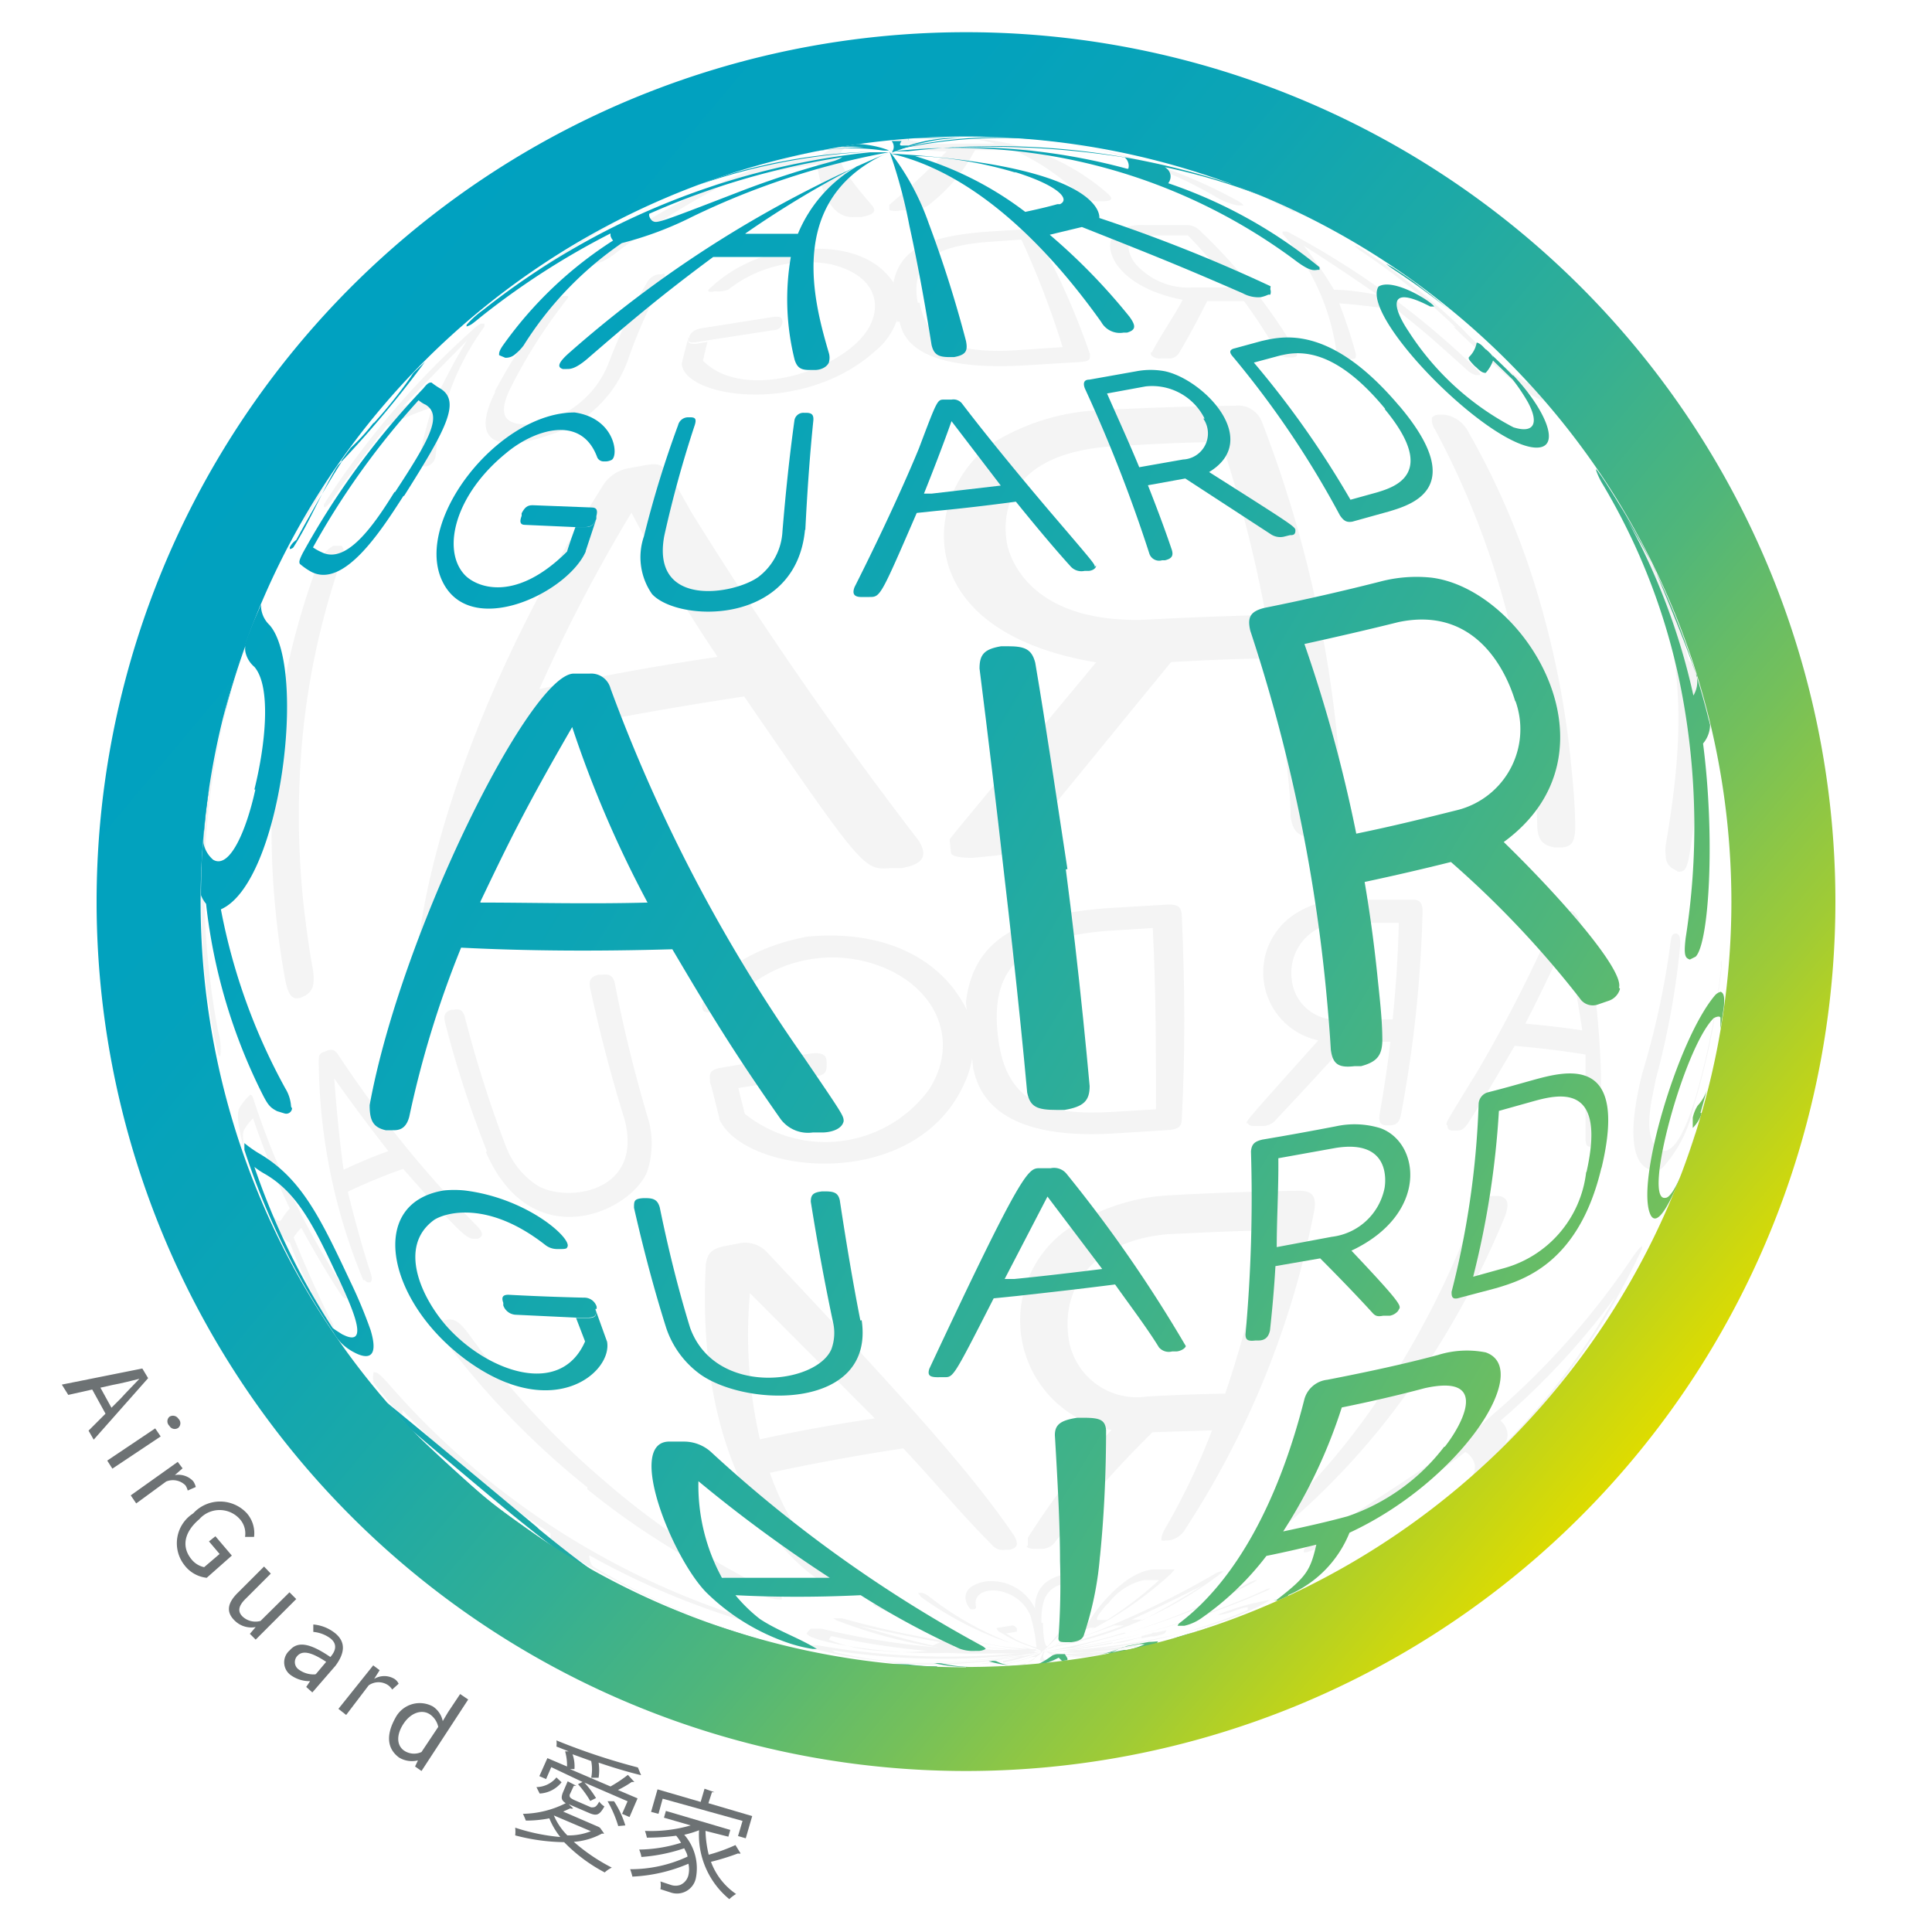 <svg id="Layer_1" data-name="Layer 1" xmlns="http://www.w3.org/2000/svg" xmlns:xlink="http://www.w3.org/1999/xlink" viewBox="0 0 60 60"><defs><style>.cls-1{fill:none;}.cls-2{fill:#6d7274;}.cls-3,.cls-4{isolation:isolate;}.cls-4{opacity:0.08;}.cls-5{clip-path:url(#clip-path);}.cls-6{fill:#6e7274;}.cls-7{clip-path:url(#clip-path-2);}.cls-8{fill:url(#linear-gradient);}.cls-9{fill:url(#linear-gradient-2);}.cls-10{fill:url(#linear-gradient-3);}.cls-11{fill:url(#linear-gradient-4);}.cls-12{fill:url(#linear-gradient-5);}.cls-13{fill:url(#linear-gradient-6);}.cls-14{fill:url(#linear-gradient-7);}.cls-15{fill:url(#linear-gradient-8);}.cls-16{fill:url(#linear-gradient-9);}.cls-17{fill:url(#linear-gradient-10);}.cls-18{fill:url(#linear-gradient-11);}.cls-19{fill:url(#linear-gradient-12);}.cls-20{fill:url(#linear-gradient-13);}.cls-21{fill:url(#linear-gradient-14);}.cls-22{fill:url(#linear-gradient-15);}.cls-23{fill:url(#linear-gradient-16);}.cls-24{fill:url(#linear-gradient-17);}.cls-25{fill:url(#linear-gradient-18);}.cls-26{fill:url(#linear-gradient-19);}.cls-27{fill:url(#linear-gradient-20);}.cls-28{fill:url(#linear-gradient-21);}.cls-29{fill:url(#linear-gradient-22);}.cls-30{fill:url(#linear-gradient-23);}.cls-31{fill:url(#linear-gradient-24);}.cls-32{fill:url(#linear-gradient-25);}.cls-33{fill:url(#linear-gradient-26);}.cls-34{fill:url(#linear-gradient-27);}.cls-35{fill:url(#linear-gradient-28);}.cls-36{fill:url(#linear-gradient-29);}.cls-37{fill:url(#linear-gradient-30);}.cls-38{fill:url(#linear-gradient-31);}.cls-39{fill:url(#linear-gradient-32);}.cls-40{fill:url(#linear-gradient-33);}.cls-41{fill:url(#linear-gradient-34);}.cls-42{fill:url(#linear-gradient-35);}.cls-43{fill:url(#linear-gradient-36);}.cls-44{fill:url(#linear-gradient-37);}.cls-45{fill:url(#linear-gradient-38);}.cls-46{fill:url(#linear-gradient-39);}.cls-47{fill:url(#linear-gradient-40);}.cls-48{fill:url(#linear-gradient-41);}.cls-49{fill:url(#linear-gradient-42);}.cls-50{fill:url(#linear-gradient-43);}.cls-51{fill:url(#linear-gradient-44);}.cls-52{fill:url(#linear-gradient-45);}</style><clipPath id="clip-path"><path class="cls-1" d="M6.36,30.47c-.07-.68-.12-1.6-.13-2.29a17.41,17.41,0,0,1,.06-1.91c.06-.56.1-1.32.21-1.88.21-1.1.53-2.55.85-3.62a19.69,19.69,0,0,1,1.38-3.4c.27-.48.58-1.14.88-1.59.56-.87,1.33-2,2-2.82.33-.41.78-.94,1.15-1.31.75-.73,1.76-1.68,2.56-2.34.4-.32,1-.73,1.39-1,.63-.41,1.49-.94,2.15-1.29.36-.2.86-.44,1.24-.62l1.13-.48s.9-.36,1.64-.59c.41-.12,1.25-.38,2.15-.56a23.78,23.78,0,0,1,2.53-.4c-.15,0,.57,8.13,1.75,19.63C30.59,36.85,32,49.08,32.39,51.3,32,49.08,30.59,36.85,29.28,24c-1.18-11.5-1.9-19.62-1.75-19.63,1-.11,1.73-.12,2.09-.13a22,22,0,0,1,2.59.1,25.16,25.16,0,0,1,2.69.4c.63.13,1.46.36,2.08.54s1.3.44,1.85.65,1.09.45,1.54.69c.9.47,2.08,1.16,3,1.7.44.27,1,.7,1.39,1a23.36,23.36,0,0,1,1.76,1.54c.4.37.9.9,1.26,1.3A20.64,20.64,0,0,1,50,15.06c.57,1,1.28,2.26,1.77,3.26.25.5.48,1.21.69,1.74a27.07,27.07,0,0,1,1,3.69c.11.58.19,1.17.25,1.77a19.7,19.7,0,0,1,.13,2.3,25.24,25.24,0,0,1-.27,3.79,31.72,31.72,0,0,1-.85,3.62,22.83,22.83,0,0,1-1.38,3.4,31.63,31.63,0,0,1-1.87,3.11,23.39,23.39,0,0,1-2.14,2.61,27,27,0,0,1-2.56,2.34c-.41.31-1,.73-1.38,1-.64.41-1.49.94-2.16,1.29a22.24,22.24,0,0,1-3.27,1.44c-.47.17-1.1.36-1.42.45-.61.16-1,.27-1.89.45a24.14,24.14,0,0,1-3.45.42,23.56,23.56,0,0,1-3.34-.08c-.53-.05-1-.1-1.76-.23-.52-.08-1.21-.23-1.73-.36a24.9,24.9,0,0,1-3.12-1,26.79,26.79,0,0,1-3.05-1.48c-.44-.26-1-.62-1.45-.91s-1.29-.91-1.8-1.35c-.83-.7-1.86-1.72-2.61-2.5-.38-.4-.81-1-1.16-1.41a26.19,26.19,0,0,1-2-3.08,21.23,21.23,0,0,1-1.52-3.41,35.78,35.78,0,0,1-1-3.69C6.51,31.67,6.42,31.08,6.36,30.47Z"/></clipPath><clipPath id="clip-path-2"><path class="cls-1" d="M6.61,32.25c-.1-.58-.19-1.17-.25-1.78a27.65,27.65,0,0,1-.09-3.86c.05-.57.08-1.33.18-1.89.2-1.1.48-2.57.8-3.64a17.93,17.93,0,0,1,.61-1.74c.43-1,1.07-2.32,1.59-3.29a17.83,17.83,0,0,1,1-1.53c.35-.51.86-1.17,1.25-1.65a16,16,0,0,1,1.16-1.31c.75-.72,1.76-1.67,2.57-2.32a15.21,15.21,0,0,1,1.29-.94c.71-.45,1.68-1,2.42-1.44.55-.29,1.31-.64,1.89-.87l1.12-.42c.4-.14.93-.31,1.34-.43,0,0,.91-.27,2-.47a20.81,20.81,0,0,1,2.11-.31,1.17,1.17,0,0,1,.08.34,1.17,1.17,0,0,0-.08-.34h0A20.7,20.7,0,0,1,30,4.23c.3,0,.84,0,.93,0l1.19.08c.66,0,1.62.21,1.63.21.33.06.78.13,1.11.2s.89.2,1.27.31c.63.17,1.47.44,2.09.66s1.1.42,1.55.64c.92.45,2.11,1.11,3,1.63a16.79,16.79,0,0,1,1.41,1c.58.44,1.33,1.07,1.87,1.55a15.58,15.58,0,0,1,1.29,1.28c.72.81,1.63,2,2.28,2.84.33.45.69,1.09,1,1.56a20.64,20.64,0,0,1,1.59,3.36c.19.54.45,1.25.6,1.8.2.71.43,1.68.57,2.42.11.58.19,1.17.25,1.77a35.72,35.72,0,0,1,.1,3.87,27.44,27.44,0,0,1-.52,3.73,25.35,25.35,0,0,1-1.07,3.54,33,33,0,0,1-1.59,3.28c-.26.48-.66,1.09-1,1.54s-.86,1.17-1.26,1.65a28.69,28.69,0,0,1-2.41,2.52,24.4,24.4,0,0,1-2.6,2.05,22.83,22.83,0,0,1-2.43,1.44c-.56.28-1.31.62-1.88.87-.33.14-.78.31-1.12.42-.68.23-1,.36-1.92.59s-1.55.34-1.77.38c-.57.1-1.13.18-1.72.25-.81.08-1.47.11-1.72.11s-1,0-1.73,0c-1.06,0-1.73-.13-1.91-.16-.55-.07-1.29-.19-1.83-.29s-1-.23-1.46-.35c-.63-.17-1.46-.44-2.08-.66s-1.1-.43-1.55-.64a25.32,25.32,0,0,1-3-1.62c-.59-.39-1.36-.93-1.92-1.36s-1-.81-1.37-1.17a27,27,0,0,1-2.48-2.65,24.86,24.86,0,0,1-2.06-3,27.92,27.92,0,0,1-1.6-3.36c-.19-.54-.45-1.25-.6-1.8C7,34,6.75,33,6.61,32.25Z"/></clipPath><linearGradient id="linear-gradient" x1="1.38" y1="8.05" x2="65.75" y2="46.67" gradientUnits="userSpaceOnUse"><stop offset="0" stop-color="#00a1c0"/><stop offset="0.19" stop-color="#03a2bd"/><stop offset="0.33" stop-color="#0ca4b5"/><stop offset="0.45" stop-color="#1ca9a7"/><stop offset="0.57" stop-color="#33af94"/><stop offset="0.68" stop-color="#50b67a"/><stop offset="0.78" stop-color="#74c05b"/><stop offset="0.88" stop-color="#9fcb36"/><stop offset="0.97" stop-color="#cfd80d"/><stop offset="1" stop-color="#dedc00"/></linearGradient><linearGradient id="linear-gradient-2" x1="1.08" y1="8.55" x2="65.44" y2="47.17" xlink:href="#linear-gradient"/><linearGradient id="linear-gradient-3" x1="9.42" y1="-5.35" x2="73.78" y2="33.27" xlink:href="#linear-gradient"/><linearGradient id="linear-gradient-4" x1="6.8" y1="-0.98" x2="71.16" y2="37.64" xlink:href="#linear-gradient"/><linearGradient id="linear-gradient-5" x1="8.38" y1="-3.62" x2="72.74" y2="35" xlink:href="#linear-gradient"/><linearGradient id="linear-gradient-6" x1="3.68" y1="4.21" x2="68.05" y2="42.83" xlink:href="#linear-gradient"/><linearGradient id="linear-gradient-7" x1="5.19" y1="1.7" x2="69.56" y2="40.31" xlink:href="#linear-gradient"/><linearGradient id="linear-gradient-8" x1="7.73" y1="-2.53" x2="72.09" y2="36.09" xlink:href="#linear-gradient"/><linearGradient id="linear-gradient-9" x1="9.62" y1="-5.69" x2="73.99" y2="32.93" xlink:href="#linear-gradient"/><linearGradient id="linear-gradient-10" x1="1.91" y1="7.17" x2="66.27" y2="45.79" xlink:href="#linear-gradient"/><linearGradient id="linear-gradient-11" x1="2.09" y1="6.87" x2="66.45" y2="45.49" xlink:href="#linear-gradient"/><linearGradient id="linear-gradient-12" x1="6.97" y1="-1.26" x2="71.33" y2="37.35" xlink:href="#linear-gradient"/><linearGradient id="linear-gradient-13" x1="10.14" y1="-6.55" x2="74.5" y2="32.07" xlink:href="#linear-gradient"/><linearGradient id="linear-gradient-14" x1="8.61" y1="-3.99" x2="72.97" y2="34.63" xlink:href="#linear-gradient"/><linearGradient id="linear-gradient-15" x1="12.09" y1="-9.8" x2="76.45" y2="28.82" xlink:href="#linear-gradient"/><linearGradient id="linear-gradient-16" x1="11.56" y1="-8.91" x2="75.92" y2="29.71" xlink:href="#linear-gradient"/><linearGradient id="linear-gradient-17" x1="11.84" y1="-9.37" x2="76.2" y2="29.24" xlink:href="#linear-gradient"/><linearGradient id="linear-gradient-18" x1="11.05" y1="-8.07" x2="75.42" y2="30.55" xlink:href="#linear-gradient"/><linearGradient id="linear-gradient-19" x1="10.22" y1="-6.68" x2="74.58" y2="31.94" xlink:href="#linear-gradient"/><linearGradient id="linear-gradient-20" x1="10.58" y1="-7.28" x2="74.94" y2="31.34" xlink:href="#linear-gradient"/><linearGradient id="linear-gradient-21" x1="-10.06" y1="27.12" x2="54.3" y2="65.74" xlink:href="#linear-gradient"/><linearGradient id="linear-gradient-22" x1="-4.92" y1="18.55" x2="59.44" y2="57.17" xlink:href="#linear-gradient"/><linearGradient id="linear-gradient-23" x1="-6.68" y1="21.48" x2="57.68" y2="60.1" xlink:href="#linear-gradient"/><linearGradient id="linear-gradient-24" x1="-4.71" y1="18.2" x2="59.66" y2="56.82" xlink:href="#linear-gradient"/><linearGradient id="linear-gradient-25" x1="-1.54" y1="12.92" x2="62.82" y2="51.54" xlink:href="#linear-gradient"/><linearGradient id="linear-gradient-26" x1="0.79" y1="9.03" x2="65.16" y2="47.65" xlink:href="#linear-gradient"/><linearGradient id="linear-gradient-27" x1="-8.96" y1="25.28" x2="55.41" y2="63.9" xlink:href="#linear-gradient"/><linearGradient id="linear-gradient-28" x1="-8.82" y1="25.05" x2="55.54" y2="63.67" xlink:href="#linear-gradient"/><linearGradient id="linear-gradient-29" x1="-3.77" y1="16.63" x2="60.59" y2="55.25" xlink:href="#linear-gradient"/><linearGradient id="linear-gradient-30" x1="4.78" y1="2.38" x2="69.15" y2="40.99" xlink:href="#linear-gradient"/><linearGradient id="linear-gradient-31" x1="1" y1="8.69" x2="65.36" y2="47.31" xlink:href="#linear-gradient"/><linearGradient id="linear-gradient-32" x1="3.27" y1="4.9" x2="67.64" y2="43.52" xlink:href="#linear-gradient"/><linearGradient id="linear-gradient-33" x1="3.34" y1="4.78" x2="67.71" y2="43.4" xlink:href="#linear-gradient"/><linearGradient id="linear-gradient-34" x1="8.28" y1="-3.46" x2="72.65" y2="35.16" xlink:href="#linear-gradient"/><linearGradient id="linear-gradient-35" x1="-11.74" y1="29.92" x2="52.62" y2="68.54" xlink:href="#linear-gradient"/><linearGradient id="linear-gradient-36" x1="-10.39" y1="27.67" x2="53.98" y2="66.28" xlink:href="#linear-gradient"/><linearGradient id="linear-gradient-37" x1="-9.99" y1="26.99" x2="54.38" y2="65.61" xlink:href="#linear-gradient"/><linearGradient id="linear-gradient-38" x1="-9.52" y1="26.21" x2="54.85" y2="64.83" xlink:href="#linear-gradient"/><linearGradient id="linear-gradient-39" x1="-8.77" y1="24.96" x2="55.6" y2="63.58" xlink:href="#linear-gradient"/><linearGradient id="linear-gradient-40" x1="-8.05" y1="23.77" x2="56.31" y2="62.39" xlink:href="#linear-gradient"/><linearGradient id="linear-gradient-41" x1="-10.8" y1="28.35" x2="53.57" y2="66.96" xlink:href="#linear-gradient"/><linearGradient id="linear-gradient-42" x1="-10.52" y1="27.88" x2="53.85" y2="66.5" xlink:href="#linear-gradient"/><linearGradient id="linear-gradient-43" x1="-4.87" y1="18.47" x2="59.49" y2="57.09" xlink:href="#linear-gradient"/><linearGradient id="linear-gradient-44" x1="-7.52" y1="22.89" x2="56.84" y2="61.51" xlink:href="#linear-gradient"/><linearGradient id="linear-gradient-45" x1="50.69" y1="45.36" x2="9.31" y2="10.64" gradientUnits="userSpaceOnUse"><stop offset="0" stop-color="#dedc00"/><stop offset="0.03" stop-color="#cfd80d"/><stop offset="0.12" stop-color="#9fcb36"/><stop offset="0.22" stop-color="#74c05b"/><stop offset="0.32" stop-color="#50b67a"/><stop offset="0.43" stop-color="#33af94"/><stop offset="0.55" stop-color="#1ca9a7"/><stop offset="0.67" stop-color="#0ca4b5"/><stop offset="0.81" stop-color="#03a2bd"/><stop offset="1" stop-color="#00a1c0"/></linearGradient></defs><path class="cls-2" d="M4.42,42.5l.18.3L2.91,44.71l-.16-.28,1-1c.19-.21.38-.4.58-.61h0c-.29.07-.55.14-.83.19l-1.38.31L1.92,43ZM3,42.88l.55,1L3.33,44l-.55-1Z"/><path class="cls-2" d="M4.82,44.36l.17.25-1.5,1-.16-.25ZM5.26,44a.2.2,0,0,1,.28.06.19.19,0,0,1,0,.28.19.19,0,0,1-.28-.06A.19.19,0,0,1,5.26,44Z"/><path class="cls-2" d="M5.52,45.4l.15.2-.24.21h0A.63.63,0,0,1,6,46a.55.55,0,0,1,.08.18l-.25.11a.56.56,0,0,0-.07-.16.55.55,0,0,0-.6-.12l-.93.68-.17-.25Z"/><path class="cls-2" d="M6,47a1.13,1.13,0,0,1,1.67,0,.94.94,0,0,1,.22.73H7.61a.67.67,0,0,0-.16-.55.84.84,0,0,0-1.26,0c-.46.39-.57.85-.24,1.25a.69.69,0,0,0,.39.24l.48-.41-.33-.39.2-.16.51.6L6.42,49a1,1,0,0,1-.69-.39A1.1,1.1,0,0,1,6,47Z"/><path class="cls-2" d="M7.4,49.45l.8-.8.21.22-.77.77c-.24.23-.27.41-.1.57a.59.59,0,0,0,.55.13l.9-.89.21.21L7.94,50.92l-.18-.18.18-.21h0a.73.73,0,0,1-.64-.19C7,50.06,7.07,49.77,7.4,49.45Z"/><path class="cls-2" d="M9,51.25c.25-.29.63-.22,1.26.21.15-.17.24-.39,0-.58a1.06,1.06,0,0,0-.53-.2l0-.23a1.25,1.25,0,0,1,.69.28c.33.28.28.62,0,1l-.72.83-.19-.17.12-.18h0A1,1,0,0,1,9,52,.49.49,0,0,1,9,51.25Zm.81.74.32-.38c-.5-.33-.75-.35-.9-.18a.28.28,0,0,0,.05.42A.78.78,0,0,0,9.78,52Z"/><path class="cls-2" d="M11.59,51.72l.2.15-.17.27h0a.61.61,0,0,1,.63,0,.36.36,0,0,1,.13.15l-.2.18a.5.5,0,0,0-.12-.13.53.53,0,0,0-.61,0l-.7.92-.24-.19Z"/><path class="cls-2" d="M12.28,53.35A.85.85,0,0,1,13.45,53a.72.72,0,0,1,.3.45l.16-.27.38-.57.25.17L13.09,55l-.2-.14.09-.19h0a.77.77,0,0,1-.59-.09C12,54.29,12,53.85,12.28,53.35Zm.81,1.06.52-.78a.63.63,0,0,0-.26-.39c-.24-.16-.58-.06-.81.28s-.23.67,0,.84A.55.55,0,0,0,13.09,54.41Z"/><path class="cls-2" d="M18.64,56.77l.12.17a.06.06,0,0,1-.06,0,2.15,2.15,0,0,1-.88.26A5.74,5.74,0,0,0,19,58a.86.86,0,0,0-.22.15,5,5,0,0,1-1.26-.94A6.24,6.24,0,0,1,16,57a1.09,1.09,0,0,0,0-.24,6.13,6.13,0,0,0,1.4.29,2.31,2.31,0,0,1-.34-.58,3.68,3.68,0,0,1-.73.07,1.89,1.89,0,0,0-.09-.21A3.05,3.05,0,0,0,17.57,56c-.14-.09-.15-.17-.09-.33l.15-.35.27.14s0,0-.08,0l-.13.28c0,.07,0,.09.14.16l.53.23c.11,0,.15,0,.25-.18a.58.58,0,0,0,.16.15c-.15.27-.24.3-.46.21l-.65-.28.14.13a.1.1,0,0,1-.09,0l-.22.1,1.11.48Zm-1.2-1.42a.93.93,0,0,1-.68.35l-.1-.2a.82.82,0,0,0,.62-.3Zm-.32-.47-.16.37-.21-.09L17,54.6l.61.26a1.6,1.6,0,0,0-.06-.47h.11l-.38-.15a.63.63,0,0,0,0-.19,20,20,0,0,0,2.53.84l.1.24h0l0,0c-.34-.08-.82-.22-1.32-.39a1.53,1.53,0,0,1,0,.47l-.23,0a1.33,1.33,0,0,0,0-.52h0l-.58-.21a1.12,1.12,0,0,1,.06.46H17.7l1.26.54a4.22,4.22,0,0,0,.54-.36l.2.22s0,0-.08,0a3.27,3.27,0,0,1-.43.25l.61.26-.25.58-.23-.1.17-.39-1.34-.58a3.14,3.14,0,0,1,.36.48l-.18.09a3.09,3.09,0,0,0-.38-.52l.14-.07Zm.08,1.5h0a2,2,0,0,0,.42.62,1.86,1.86,0,0,0,.73-.13Zm2,.33a3.7,3.7,0,0,0-.33-.77l.2,0a2.93,2.93,0,0,1,.35.75Z"/><path class="cls-2" d="M21.91,56.86a3.48,3.48,0,0,0,.1.74,5.34,5.34,0,0,0,.83-.3l.16.26a.12.12,0,0,1-.08,0,7.6,7.6,0,0,1-.84.26,2.08,2.08,0,0,0,.78,1,1.06,1.06,0,0,0-.21.16,2.58,2.58,0,0,1-.94-2.14,3.09,3.09,0,0,1-.46.14,1.58,1.58,0,0,1,.36,1.35.6.6,0,0,1-.79.44l-.31-.1a.65.65,0,0,0,0-.24l.33.11a.45.45,0,0,0,.28,0,.44.44,0,0,0,.26-.31.8.8,0,0,0,0-.35,5,5,0,0,1-1.74.4,2,2,0,0,0-.07-.23,4.18,4.18,0,0,0,1.78-.39c0-.08-.06-.17-.1-.26a5.32,5.32,0,0,1-1.33.27,1,1,0,0,0-.07-.23,4.54,4.54,0,0,0,1.3-.21,1.43,1.43,0,0,0-.15-.22,7.07,7.07,0,0,1-.91.06,1.66,1.66,0,0,0-.06-.21,4.43,4.43,0,0,0,1.42-.17l-.83-.24.06-.21,2,.59-.06.21Zm-1.33-1-.13.47-.23-.06.2-.7,1.34.39.12-.41.31.11s0,0-.08,0L22,56l1.36.4-.2.69-.24-.07.14-.47Z"/><g class="cls-3"><g class="cls-4"><g class="cls-5"><path class="cls-6" d="M15.38,12.17c-1.11,2.24,1.2,1.51,1.68,1.34a3.77,3.77,0,0,0,2.43-2.3,16.17,16.17,0,0,1,1.15-2.58c0-.06,0-.06,0-.11s-.06,0-.13,0h-.07a.51.51,0,0,0-.32.21,16.94,16.94,0,0,0-1.24,2.6c-.75,1.82-2.93,2.18-3.19,1.59-.12-.27.07-.68.17-.88a16,16,0,0,1,1.72-2.71c.07-.09.07-.1.06-.14h-.14a.69.69,0,0,0-.33.23,17,17,0,0,0-1.8,2.73"/><path class="cls-6" d="M13.62,12.19c.25-.5.59-1.15.88-1.61-.6.61-1.4,1.42-2,2.06.32-.15.69-.3,1.09-.45m-3.54,3.49a26.24,26.24,0,0,1,4.61-5.42,1.09,1.09,0,0,1,.28-.21l.1,0h0a.19.19,0,0,1,0,.1,8,8,0,0,0-1.51,4,.38.38,0,0,1-.27.33l-.08,0c-.1,0-.33.08.24-1.83a12.36,12.36,0,0,0-1.41.58c-.51.66-1.19,1.56-1.67,2.24a.92.92,0,0,1-.23.28l-.05,0h0a.19.19,0,0,1,0-.08"/><path class="cls-6" d="M11.1,13.6c.43-.57.89-1.12,1.37-1.65-.46.53-1.06,1.24-1.49,1.79l.12-.14m-.38.53a2.31,2.31,0,0,0-.16.19l0-.06a24.19,24.19,0,0,1,2.9-3.38h0l-.17.17a21.94,21.94,0,0,0-3.66,4.84,1.61,1.61,0,0,1-.22.33h0c0-.05,0-.05.08-.2.37-.65.77-1.29,1.2-1.9"/><path class="cls-6" d="M21.17,11.26c0,1.09,3.75,1.67,6-.35a2.14,2.14,0,0,0,.74-1.15c0-.29,0-.56-.07-.83-.5-.92-1.61-1.34-3.13-1.17A4.48,4.48,0,0,0,22,9l0,.05a.31.31,0,0,0,.17,0h.09A1,1,0,0,0,22.61,9a4,4,0,0,1,3.16-.8c1.44.33,1.63,1.27,1.2,2-.76,1.29-3.86,2.31-5.14,1,.05-.2.09-.39.14-.58l-.37.06c-.12,0-.26,0-.23-.16-.07.26-.14.52-.2.79"/><path class="cls-6" d="M21.37,10.47c0,.14,0,.18.23.16l.37-.06,2-.31c.22,0,.3-.1.33-.24V10c0-.14-.06-.18-.27-.16l-2.28.36c-.2.05-.28.11-.34.25l0,.06"/><path class="cls-6" d="M25.46,4.86A1.52,1.52,0,0,1,26,4.57l-.57.1h-.05c-.5.13-1.16.32-1.65.49.54-.11,1.12-.22,1.74-.31m-7.2,3.29a18.72,18.72,0,0,1,6.6-3.36l.56-.12.75-.13.2,0c-.49.21-.46.51.72,1.87.13.18,0,.28-.36.34l-.2,0c-1,.08-1.16-1.62-1.16-1.64-.93.14-1.8.3-2.57.47a22.65,22.65,0,0,0-3.69,2.29,1.8,1.8,0,0,1-.63.34l-.12,0h-.12l0-.05,0,0"/><path class="cls-6" d="M16.19,8.79a1.47,1.47,0,0,0-.3.27H16L16,9a2.81,2.81,0,0,0,.65-.45A17.24,17.24,0,0,1,21,6l-.91.39-.22.1a18.73,18.73,0,0,0-3.67,2.3"/><path class="cls-6" d="M45.14,10.15c2.4,2.33,2.76,2.29,2.79,2.27a1.13,1.13,0,0,0-.13-.18l-.65-.7c.28.29.28.31.28.36a10.69,10.69,0,0,1-2-1.67,20.39,20.39,0,0,0-3-2.41,1.83,1.83,0,0,0-.31-.18l-.05,0s0,0,.14.12a21.21,21.21,0,0,1,3,2.41"/><path class="cls-6" d="M42.83,9.19c-.69-.48-1.62-1.11-2.34-1.56A13.16,13.16,0,0,1,41.43,9c.51,0,1,.1,1.4.16m-1.26,1.88a.38.38,0,0,1-.07-.15,7,7,0,0,0-1.67-3.63l0-.07,0,0h0l.14,0a25.67,25.67,0,0,1,5.84,4.23c.16.16.16.18.15.23h-.06l-.06,0a.62.62,0,0,1-.28-.16c-1.27-1.14-1.27-1.14-2.17-1.86-.54-.08-1.14-.16-1.8-.21A15.66,15.66,0,0,1,42.11,11c0,.13,0,.15-.17.15h-.09a.5.5,0,0,1-.28-.12"/><path class="cls-6" d="M35.26,8.19A2.19,2.19,0,0,0,37,8.93h1.27a15.85,15.85,0,0,0-1.38-1.62H35.76c-1.11,0-.61.74-.5.88m.52,2.87c-.06-.05-.05-.13,0-.13.29-.56.66-1.07.95-1.62-2.16-.41-2.62-1.78-2-2.15a1.51,1.51,0,0,1,.8-.17h1.35a.55.55,0,0,1,.36.15,17.27,17.27,0,0,1,3,3.75c.08.16.05.21-.14.21h-.07a.44.44,0,0,1-.4-.22c-.31-.54-.64-1.05-1-1.53H37.49c-.25.5-.6,1.16-.89,1.64a.35.35,0,0,1-.32.14h-.22a.38.38,0,0,1-.28-.07"/><path class="cls-6" d="M28.56,9.4C28.8,10.77,30,11,31.82,10.86L33,10.78a26.74,26.74,0,0,0-1.28-3.34l-1,.07c-1.51.12-2.47.48-2.22,1.89m-.65.59c0-.44-.07-.85-.1-1.23v0c.21-1,1-1.41,2.84-1.56l1.26-.08c.18,0,.26,0,.33.14A22.79,22.79,0,0,1,33.85,11c0,.16,0,.21-.26.24l-1.65.1c-2.45.16-3.81-.3-4-1.35"/><path class="cls-6" d="M40.19,6.59a18.89,18.89,0,0,0-2.08-.94l.15,0,1.54.64.66.32.24.14h0l-.07,0a2.48,2.48,0,0,1-.4-.18"/><path class="cls-6" d="M28.1,4.32a5.32,5.32,0,0,0,1.55.14l1.25,0a4.48,4.48,0,0,0-1.35-.18l-.67,0-.69,0-.17,0h.08m-.48,2.22V6.36h0A23.44,23.44,0,0,0,29.4,4.7a4.12,4.12,0,0,1-1.73-.35l.52-.06.69,0,.74,0H30A7,7,0,0,1,34.39,6c.13.12.23.24-.12.25h-.12A.91.91,0,0,1,33.48,6a7.29,7.29,0,0,0-2-1.34l-1.2,0a5.2,5.2,0,0,1-1.38,1.66.9.9,0,0,1-.56.21l-.35,0a.82.82,0,0,1-.36,0h0"/><path class="cls-6" d="M33.09,4.44a13.67,13.67,0,0,1,4.63,1.65,2,2,0,0,0,.73.29h.18v0a1,1,0,0,0-.26-.18,15.35,15.35,0,0,0-4.92-1.68L33,4.41h-.11l-.64-.07c.29,0,.57.06.84.11"/><path class="cls-6" d="M15.09,35.78c1.41,3.23,4.44,1.9,5,.63a2.77,2.77,0,0,0,0-1.79c-.39-1.33-.73-2.7-1-4.1-.06-.22-.16-.28-.4-.25l-.1,0c-.23.06-.3.16-.27.38.3,1.4.66,2.77,1.07,4.09.62,2.3-1.77,2.61-2.68,2.09a2.5,2.5,0,0,1-1-1.23,37.26,37.26,0,0,1-1.27-4c-.06-.22-.15-.28-.35-.24l-.08,0c-.19.07-.24.16-.19.39a33.26,33.26,0,0,0,1.3,4"/><path class="cls-6" d="M12.06,35.75c-.52-.67-1.2-1.57-1.68-2.26.06.85.17,2,.29,2.84a14.63,14.63,0,0,1,1.39-.58m-.78,4A18,18,0,0,1,9.9,33c0-.2,0-.27.15-.33l.16-.06c.07,0,.16-.05.29.14a34.54,34.54,0,0,0,4.34,5.35c.17.19.17.3,0,.37l-.09,0c-.22,0-.27.06-2.23-2.17a17.73,17.73,0,0,0-1.72.71c.19.76.46,1.78.71,2.52.05.16.05.21,0,.29l0,0a.15.15,0,0,1-.18-.07"/><path class="cls-6" d="M8.08,37c.23.51.52,1.08.66.88A2.12,2.12,0,0,1,9,37.53a24.49,24.49,0,0,1-1.14-2.8,1.6,1.6,0,0,0-.29.38c-.15.4.43,1.76.49,1.91m2.2,4.2A16.56,16.56,0,0,1,9,38.59c-.53-.15-1.82-3.53-1.58-4.15A1.65,1.65,0,0,1,7.77,34h0c.06,0,.08.06.14.25A24.59,24.59,0,0,0,10.68,40c.12.2.12.24.11.32l0,0c-.08,0-.13,0-.25-.19-.42-.65-.82-1.33-1.18-2a1.58,1.58,0,0,0-.24.3c.31.77.76,1.79,1.13,2.53a1,1,0,0,1,.11.22.11.11,0,0,0,0,.06h0l-.06,0"/><path class="cls-6" d="M22.34,34.76c.8,1.75,6.2,2.31,7.66-1.23a2.79,2.79,0,0,0,.2-.73c-.05-.45-.1-.9-.14-1.36-.79-1.7-2.65-2.58-5-2.35-2.76.53-3.5,2.16-3.18,2.33a.5.5,0,0,0,.27,0l.12,0a.57.57,0,0,0,.37-.2A4.21,4.21,0,0,1,27.32,30c1.81.68,2.48,2.37,1.53,3.84a4,4,0,0,1-5.72.75l-.21-.84-.44.08c-.25,0-.36,0-.43-.25.1.38.19.76.29,1.14"/><path class="cls-6" d="M22.05,33.62c.07.21.18.27.43.25l.44-.08,2.43-.38c.26,0,.34-.14.32-.36l0-.08c0-.22-.16-.28-.43-.26-1,.15-2,.3-2.91.46-.25.06-.31.15-.28.37l0,.08"/><path class="cls-6" d="M22.28,20.39a46.61,46.61,0,0,1-2.67-4.47,50.11,50.11,0,0,0-2.86,5.48c1.7-.36,3.55-.71,5.53-1m-9.29,9s.4-5.9,5.74-14.33a1.18,1.18,0,0,1,.8-.53l.55-.1c.53-.07.53-.07,1.38,1.45a123.8,123.8,0,0,0,7.08,10.23c.28.47.13.72-.54.84l-.34,0c-.84.06-.84.06-4.55-5.33-2.53.38-4.89.82-7,1.28a40.06,40.06,0,0,0-1.8,5.92c-.13.41-.25.55-.59.66l-.21.06c-.15,0-.42.08-.53-.19"/><path class="cls-6" d="M6.31,26c0-.24,0-.48.07-.72L6.31,26v0m-.07,1.43a.28.28,0,0,0,0,.09A23.84,23.84,0,0,1,8.16,18.6h0L8,19.05A22.77,22.77,0,0,0,6.47,29.93c.07.7.17,1.4.3,2.08a2,2,0,0,1,.07.8v0c-.08-.06-.08-.06-.17-.5-.13-.68-.23-1.37-.31-2.07a25,25,0,0,1-.11-2.86"/><path class="cls-6" d="M8.51,23.81a25.23,25.23,0,0,0,.06,4.59c.07.7.17,1.4.3,2.09.1.45.22.57.48.49l.11-.05c.26-.15.32-.34.26-.81-.13-.69-.22-1.39-.3-2.09a26.18,26.18,0,0,1-.07-4.59,23.54,23.54,0,0,1,1.26-6.08c.08-.27.08-.29,0-.41h-.17l-.09,0a1.19,1.19,0,0,0-.53.7,23,23,0,0,0-1.34,6.12"/><path class="cls-6" d="M51,33.34c-.81,3.25.42,3.08.62,2.94a4.17,4.17,0,0,0,1-2,22.68,22.68,0,0,0,.83-4.11,1.37,1.37,0,0,0,0-.37l0,0h0a1.31,1.31,0,0,0,0,.25,23.48,23.48,0,0,1-.82,4.12c-.65,2.11-1.14,1.56-1.27,1.35-.32-.52,0-1.62.06-2a25,25,0,0,0,.76-4.16c0-.23,0-.32-.12-.37l0,0c-.13,0-.15.07-.18.28A25.28,25.28,0,0,1,51,33.34"/><path class="cls-6" d="M49.14,32c-.13-.85-.32-2-.51-2.81-.36.78-.86,1.83-1.26,2.6q1,.09,1.77.21m-4.22,2.92c0-.08,0-.08,1-1.71a44.52,44.52,0,0,0,2.39-4.71c.09-.17.15-.22.3-.21l.2,0c.55.11,1.08,4.35.87,7,0,.23-.1.33-.24.32l-.07,0c-.07,0-.12-.05-.13-.21,0-.88,0-1.77,0-2.65-.66-.11-1.4-.2-2.2-.27-.43.73-1,1.71-1.46,2.42-.12.17-.19.21-.35.21h-.1c-.06,0-.18,0-.18-.16"/><path class="cls-6" d="M40.11,30.34a1.39,1.39,0,0,0,1.54,1.32c.55,0,1.08,0,1.6,0,.1-1,.17-2,.19-3-.54,0-1.09,0-1.67,0a1.56,1.56,0,0,0-1.66,1.71m-1.4,4.53c0-.1,0-.1,2.23-2.59a2.16,2.16,0,0,1-.6-4,2.75,2.75,0,0,1,1.44-.37c.72,0,1.42,0,2.09,0,.22,0,.3.1.31.33a39.06,39.06,0,0,1-.68,6.39c-.06.21-.14.28-.34.29h-.09c-.2,0-.25-.1-.23-.31.13-.75.25-1.51.34-2.29H41.87c-.67.73-1.57,1.71-2.25,2.43a.54.54,0,0,1-.42.19H39c-.1,0-.22,0-.26-.1"/><path class="cls-6" d="M31,32.25c.26,2.06,1.56,2.4,3.58,2.28l1.32-.08c0-1.82,0-3.7-.1-5.63l-1.44.09c-2.66.22-3.64,1.18-3.36,3.34m-.78.9c-.07-.66-.14-1.33-.22-2v-.05c.23-1.82,1.48-2.66,4.3-2.89l2-.12c.28,0,.38.08.4.31.1,2.19.11,4.33,0,6.37,0,.21-.11.29-.36.32l-1.74.11c-2.6.16-4.07-.53-4.37-2"/><path class="cls-6" d="M53.44,32v.12l.06-.38c0,.09,0,.18-.05.26"/><path class="cls-6" d="M52.63,35.22c-.3.93-.38,1.18-.55,1.61l.39-1,.13-.41c.09-.27.18-.55.26-.82,0,0,0-.06,0-.09A3,3,0,0,1,53,34.1c-.1.37-.22.75-.34,1.12"/><path class="cls-6" d="M53,34.1a3,3,0,0,0-.09.37s0,.06,0,.09h0l.2-.71s0-.06,0-.08h0s0,0-.08.24l0,.09"/><path class="cls-6" d="M52.7,20.94c-.34-1-.84-2.27-1.26-3.22a13.2,13.2,0,0,1,1,2.79,1,1,0,0,1,.3.43m-1,5.68a1.2,1.2,0,0,1,0-.43c.68-4,.63-6.89-1.57-10.76a23.77,23.77,0,0,1,2.92,6.94,1.17,1.17,0,0,0-.48-.61,16.9,16.9,0,0,1-.17,4.93c-.08.32-.13.39-.33.38L52,27a.45.45,0,0,1-.27-.41"/><path class="cls-6" d="M31.3,17c.15.54.87,2.32,4.18,2.25,1.32-.07,2.6-.12,3.83-.15a40.74,40.74,0,0,0-1.38-5.37c-1.13,0-2.3.07-3.52.14-3.74.32-3.18,2.84-3.11,3.13m-1.76,9.53-.05-.46h0c.15-.2.15-.2,4.55-5.5-6-1-5.34-5.37-3.18-6.83a6.88,6.88,0,0,1,3.26-1c1.48-.08,2.9-.12,4.24-.14a.79.79,0,0,1,.83.5,37.52,37.52,0,0,1,2.37,10.13c.08.71.13,1.41.17,2.11,0,.47-.17.63-.68.67h-.2c-.52,0-.7-.18-.77-.65,0-.7-.1-1.4-.17-2.11-.1-1-.22-1.89-.37-2.8-1,0-2.08.05-3.17.11-2.46,3-3.19,3.92-4.54,5.53a1.42,1.42,0,0,1-1,.49l-.61.06c-.15,0-.6,0-.68-.13"/><path class="cls-6" d="M46.79,19a30.14,30.14,0,0,1,.81,4.5c.07.7.12,1.4.14,2.1,0,.48.17.65.54.72l.15,0c.36,0,.48-.14.49-.61,0-.7-.07-1.4-.14-2.1a27.58,27.58,0,0,0-.84-4.5,24,24,0,0,0-2.33-5.68,1,1,0,0,0-.74-.55l-.13,0c-.16,0-.16,0-.27.09a.54.54,0,0,0,.09.36A25.76,25.76,0,0,1,46.79,19"/><path class="cls-6" d="M30.37,51a16,16,0,0,0,2,.29A5.85,5.85,0,0,1,31,50.86a9.79,9.79,0,0,1-2.16-1.29c-.12-.08-.18-.11-.27-.1h-.06s0,0,.1.13a10.64,10.64,0,0,0,2.3,1.26c.34.13.7.22,1,.35A9,9,0,0,1,30.44,51a15,15,0,0,1-3-1.1.61.61,0,0,0-.28-.09h-.05l0,0s0,.05.16.11A15.07,15.07,0,0,0,30.37,51"/><path class="cls-6" d="M29.2,51c-.76-.14-1.77-.34-2.53-.51.69.21,1.6.46,2.3.61l.23-.1m2.93.34a15.38,15.38,0,0,1-6.1-1,.51.51,0,0,1-.14-.08.09.09,0,0,1,.05,0s.07,0,.22,0A29.84,29.84,0,0,0,32,51.28h.3c-.91,0-1.77-.14-2.47-.23l-.23.1c.73.06,1.71.13,2.45.14h.08"/><path class="cls-6" d="M27.39,51.27a6.45,6.45,0,0,0,1.38,0l.05,0a22.84,22.84,0,0,1-3-.46.59.59,0,0,0-.08.11,4.79,4.79,0,0,0,1.65.35m4.76,0a18.75,18.75,0,0,1-2.74.06c-1.51.08-4.19-.29-4.36-.6a.58.58,0,0,1,.13-.15c.07,0,.09,0,.33,0a23.38,23.38,0,0,0,6.44.64h0c-.82,0-1.62,0-2.43,0l0,0c.78,0,1.81,0,2.59,0l.18,0h-.11"/><path class="cls-6" d="M29.07,51.61a16.59,16.59,0,0,0,2.5-.21h0a22.77,22.77,0,0,1-5.73-.15l.09.06a11.6,11.6,0,0,0,3.15.31m.11,0a13.09,13.09,0,0,1-3.9-.41.55.55,0,0,1-.16-.11,1.16,1.16,0,0,1,.29,0,23.35,23.35,0,0,0,6.54.21l.32,0h0a19.82,19.82,0,0,1-3.1.31"/><path class="cls-6" d="M31.51,50.94c.28.14.59.21.87.35-.07-.07-.07-.07-.11-.72q0-.21-.06-.45a1.5,1.5,0,0,0-1.64-1c-.93.2-.49.82-.43.85a.21.21,0,0,0,.12,0h0s.06,0,.05-.07c-.12-.55.64-.65,1.19-.31a1.29,1.29,0,0,1,.5.58,5.23,5.23,0,0,1,.19,1h0a5.56,5.56,0,0,1-.62-.24l-.34-.21h-.06a.36.36,0,0,1-.18-.08,5,5,0,0,0,.5.29"/><path class="cls-6" d="M31,50.65a.36.36,0,0,0,.18.08h.06l.34-.06s0,0,0-.1l0,0c-.06-.07-.09-.09-.14-.09l-.5.08s0,0,.07.1l0,0"/><path class="cls-6" d="M27.17,44.05l-3.88-3.89a14.44,14.44,0,0,0,.31,4.54c1.09-.24,2.29-.46,3.57-.65m-1.75,5s-3.9-2.28-3.5-9.79c.06-.35.18-.46.53-.55l.52-.1a.93.93,0,0,1,.87.3c4.15,4.42,6.26,6.73,7.66,8.79.14.25.1.38-.16.43h-.13a.43.43,0,0,1-.4-.15c-1-1-1.81-2-2.76-3-1.51.23-2.9.49-4.14.76a8.23,8.23,0,0,0,1.93,3.11c.14.15.14.19.13.25l-.07,0-.08,0a.59.59,0,0,1-.4-.08"/><path class="cls-6" d="M17.34,48.12h0l-.05-.05a.6.6,0,0,1-.19-.33.49.49,0,0,1,0-.12,24.13,24.13,0,0,1-4.6-3.83.92.92,0,0,0,0,.16.72.72,0,0,0,.23.4c.74.72,1.75,1.65,2.54,2.32.6.43,1.4,1,2,1.42l0,0M23.94,51c-.86-.23-1.3-.38-2.19-.69l-1.11-.45c-.63-.29-1.46-.69-2.08-1a25.16,25.16,0,0,1-3.27-2.16,25.8,25.8,0,0,1-3.48-3.38.82.82,0,0,1-.21-.37.93.93,0,0,1,0-.33c.12,0,.14,0,.47.36A24.42,24.42,0,0,0,22.69,50.1a2.14,2.14,0,0,1,.58.24s0,0,0,0-.16,0-.62-.14a24.08,24.08,0,0,1-4.35-1.9.52.52,0,0,0,.12.35,21.18,21.18,0,0,0,5,2.16L24,51,24,51l-.1,0"/><path class="cls-6" d="M18.24,46.25a23.33,23.33,0,0,0,5.3,3.24,1.64,1.64,0,0,0,.65.18l.09,0v-.07a2.09,2.09,0,0,0-.41-.23A23.25,23.25,0,0,1,18.78,46a26.06,26.06,0,0,1-4.26-4.62c-.28-.36-.44-.45-.69-.38l-.09,0c-.19.12-.17.28.08.64a25.42,25.42,0,0,0,4.42,4.55"/><path class="cls-6" d="M31.85,51.66a3.17,3.17,0,0,0,.54-.36,5,5,0,0,1-1.31.39,4.56,4.56,0,0,1-.9.08h.21a4.32,4.32,0,0,0,.79-.08,5.66,5.66,0,0,0,.85-.23l.12,0c0,.06-.11.18-.76.3h.17l.29-.06"/><path class="cls-6" d="M32.42,51.65h.06l.47-.06h0l-.46,0h0m0-.31a2.91,2.91,0,0,0,.66.23l-.64.08-.21,0,0-.06.1-.23.05-.06h0c-.07.23-.07.23,0,.31h.09l.43,0-.42-.22,0,0h0l0,0"/><path class="cls-6" d="M34.85,51.28l-.78.13-.28.05.3,0,.49-.09.35-.07-.08,0m-2.32,0a11.26,11.26,0,0,0,1.33.09,12.54,12.54,0,0,0,1.3-.2l-.58.12-.67.12a3,3,0,0,1-1.36-.1l-.12,0h0l.13,0a4.07,4.07,0,0,0,1,.12l.18,0c-.34,0-.8-.07-1.14-.12h0"/><path class="cls-6" d="M35.34,51.08c-.77.13-1.56.11-2.33.24h0A11.09,11.09,0,0,0,36.15,51l.34-.1.83-.25a14.37,14.37,0,0,1-2,.46m0,0a16.78,16.78,0,0,0,2.41-.59l-1.3.4-.6.17a10,10,0,0,1-3.21.28h-.21a16.39,16.39,0,0,0,2.91-.24"/><path class="cls-6" d="M31.15,51.64c.28-.06.28-.06,1.21-.33a16.54,16.54,0,0,1-5.09.31l.39,0a17.63,17.63,0,0,0,4.17-.22,5.63,5.63,0,0,1-.74.19,5,5,0,0,1-.54.08h.05s0,0-.14,0l.69-.1"/><path class="cls-6" d="M30.46,51.74l.15,0h-.33l-.27,0H30l-.19,0h.41a.9.9,0,0,0,.24,0h.05"/><path class="cls-6" d="M34.92,50.7a21,21,0,0,1-2.53.6c1.09-.15,1.67-.24,2.74-.48a24.31,24.31,0,0,0,4.07-1.36,1.41,1.41,0,0,0,.26-.13v0c-.07,0-.08,0-.31.11a25,25,0,0,1-4,1.38,20.34,20.34,0,0,1-2,.39L35,50.71a22.16,22.16,0,0,0,3.82-1.51,1.08,1.08,0,0,0,.23-.14v0a1,1,0,0,0-.32.13,22.44,22.44,0,0,1-3.76,1.53"/><path class="cls-6" d="M35.44,50.34c.59-.31,1.35-.74,1.9-1.1-.65.33-1.53.76-2.2,1.06l.3,0m-2.87.9a27.1,27.1,0,0,0,5.12-2.3.62.62,0,0,1,.24-.1H38v0a12,12,0,0,1-5.19,2.33l-.32.06h0a16.35,16.35,0,0,0,2.41-.71l-.3,0c-.59.22-1.37.5-2,.7l-.15,0h0l.11,0"/><path class="cls-6" d="M34.39,49.81c-.44.49-.32.5-.27.5h.26A11.46,11.46,0,0,0,36,49.07h-.47a1.88,1.88,0,0,0-1.12.74m-1.92,1.44,1.26-.72c0-.19,1.08-1.73,2.08-1.79.23,0,.44,0,.65,0,0,0,0,0,0,0s0,0-.11.13a11.72,11.72,0,0,1-3.74,2.31l-.19.06h0l.19-.07A9.35,9.35,0,0,0,34,50.55h-.17l-1.31.68-.07,0h0l0,0"/><path class="cls-6" d="M32.39,50.41s0,.71.14.72h0a6,6,0,0,0,1.22-2l-.41,0c-.87.08-1,.54-1,1.26m-.1.27c0-.2-.06-.42-.1-.67v0c0-.48.15-1.06,1.29-1.15l.61,0c.09,0,.1,0,0,.14a6.41,6.41,0,0,1-1.63,2.28l-.09.07h0a2.06,2.06,0,0,0-.12-.6"/><path class="cls-6" d="M34.57,51a21.33,21.33,0,0,1-2.14.31c5.06-.28,7-1.61,7-1.62a7.5,7.5,0,0,0-1.62.46h0c.33,0,.62-.2.94-.24V50a16.08,16.08,0,0,1-5.62,1.28c.46-.09.93-.15,1.39-.24.3,0,.59-.11.89-.18h0l.32-.08-1.2.26"/><path class="cls-6" d="M35.77,50.73l-.32.08h0a.25.25,0,0,1,0,.07l.3-.06h.09a1.55,1.55,0,0,0,.32-.09.21.21,0,0,0,.06-.1l-.32.07-.09,0"/><path class="cls-6" d="M46.74,44.83a21.39,21.39,0,0,0,3.42-4.55,23,23,0,0,1-3.56,3.84.62.62,0,0,1,.21.35.52.52,0,0,1-.07.36M40.64,48c1.87-1.39,4-2.5,5.71-4.06A24.15,24.15,0,0,0,50.73,39c.17-.23.18-.24.26-.3a.14.14,0,0,1,0,.09v0A21.92,21.92,0,0,1,41.24,49l-.5.26s0,0,0,0a23.67,23.67,0,0,0,4.94-3.35.55.55,0,0,0,.12-.42.61.61,0,0,0-.29-.4A34.93,34.93,0,0,1,41.06,48a2,2,0,0,1-.5.21l-.07,0c0-.1,0-.1.15-.2"/><path class="cls-6" d="M33.17,41.42a2.14,2.14,0,0,0,2.45,1.95q1.26-.07,2.43-.09a35.85,35.85,0,0,0,1.31-5.06c-1,0-2,.06-3.12.11-2.49.24-3.21,1.81-3.07,3.09M31.92,48l0-.24h0a21.3,21.3,0,0,1,2.6-3.35,3.46,3.46,0,0,1-1-6.46,6.23,6.23,0,0,1,2.82-.83c1.41-.08,2.76-.12,4-.14.42,0,.54.17.48.59a27.68,27.68,0,0,1-4,9.9.71.71,0,0,1-.53.37h-.08a.39.39,0,0,1-.14,0c0-.11,0-.13.08-.31a20.92,20.92,0,0,0,1.49-3.11l-1.85.06a33.81,33.81,0,0,0-3,3.38.53.53,0,0,1-.41.24l-.23,0c-.06,0-.23,0-.27-.08"/><path class="cls-6" d="M43,43.16a22.32,22.32,0,0,1-3.74,4.36c-.24.22-.25.25-.27.34l.06,0h.06c.14,0,.25,0,.63-.33a23,23,0,0,0,4-4.33,27.09,27.09,0,0,0,3-5.43c.14-.41.09-.57-.19-.63h-.13c-.31,0-.47.13-.65.54A27.86,27.86,0,0,1,43,43.16"/></g></g><g class="cls-3"><g class="cls-7"><path class="cls-8" d="M11.61,13.12a6.42,6.42,0,0,1-.73.8h0l0,0a.6.6,0,0,1,.09-.15c.44-.54,1-1.27,1.49-1.79l.49-.53a1.27,1.27,0,0,0-.19.25,14.26,14.26,0,0,1-1.16,1.45M9.11,17c.52-.81.87-1.71,1.37-2.53a33.48,33.48,0,0,0,2.76-3.29,1.62,1.62,0,0,1,.25-.31,25,25,0,0,0-2.89,3.37l0,.06,0,.06c-.45.7-1,1.67-1.4,2.41A.6.6,0,0,0,9,17v.05H9A.18.18,0,0,0,9.11,17"/><path class="cls-9" d="M12.25,15.28c-.62,1-1.48,2.26-2.26,1.87A1.58,1.58,0,0,1,9.72,17,24.29,24.29,0,0,1,13,12.43a.93.93,0,0,0,.22.14c.53.33.12,1.08-.95,2.71m.28.12c1.3-2.06,1.77-2.93,1.13-3.33a2.26,2.26,0,0,1-.28-.19c-.06,0-.11,0-.25.18A24.69,24.69,0,0,0,9.4,17.18c-.12.24-.11.27-.09.33a2.07,2.07,0,0,0,.36.25c1,.51,2.13-1.22,2.86-2.36"/><path class="cls-10" d="M25.42,4.67l.57-.1a5.89,5.89,0,0,1,.84,0,14.13,14.13,0,0,0-1.46.11h.05m0,0-.56.12a6.62,6.62,0,0,1,2.53-.13.85.85,0,0,0,.22,0,3.18,3.18,0,0,0-1.24-.2l-.2,0-.75.13"/><path class="cls-11" d="M23,5.94c-2.59,1-2.59,1-2.74.92a.31.31,0,0,1-.1-.16V6.64a23.79,23.79,0,0,1,6-1.76h0s0,0,0,0A1.17,1.17,0,0,1,25.9,5,28.27,28.27,0,0,0,23,5.94M16,11a1.53,1.53,0,0,0,.26-.27,10.82,10.82,0,0,1,3.05-3.18,10.7,10.7,0,0,0,2.19-.82,23.88,23.88,0,0,1,6.1-2h0l-.58,0A23.18,23.18,0,0,0,15,9.63a2.93,2.93,0,0,0-.51.46l0,.05c.14-.05.14-.05.47-.32a23.87,23.87,0,0,1,4-2.57v.07a.37.37,0,0,0,.08.15,12.32,12.32,0,0,0-3.43,3.27c-.12.18-.11.23-.11.29l.19.08A.43.43,0,0,0,16,11"/><path class="cls-12" d="M21.19,5.93c-.45.17-.9.36-1.33.56l.22-.1L21,6l.46-.19a17.33,17.33,0,0,1,5.62-1.1h.54l-.56,0a19.11,19.11,0,0,0-5.86,1.21"/><path class="cls-13" d="M25,16.45c-.28,3-3.94,2.88-4.75,2A2,2,0,0,1,20,16.65a32.47,32.47,0,0,1,1.06-3.45.32.32,0,0,1,.32-.24h.06c.16,0,.19.06.14.23a35.2,35.2,0,0,0-.95,3.45c-.42,2.25,2.15,1.83,2.92,1.28a1.9,1.9,0,0,0,.75-1.42c.1-1.21.22-2.35.37-3.43a.28.28,0,0,1,.29-.25h.07c.18,0,.24.06.23.23-.11,1.07-.19,2.21-.25,3.41"/><path class="cls-14" d="M28.69,15.34c.27-.67.62-1.58.86-2.26l1.53,2-2.15.25-.24,0M34,17.61c0-.09,0-.09-1.17-1.46,0,0-1.72-2-2.94-3.6a.34.34,0,0,0-.34-.14l-.23,0c-.21,0-.21,0-.78,1.51,0,0-.67,1.67-2,4.31-.09.23,0,.32.25.31H27c.34,0,.34,0,1.47-2.61l.57-.06c.85-.08,1.69-.18,2.51-.29.5.62,1.18,1.44,1.69,2a.45.45,0,0,0,.44.15l.12,0c.08,0,.24-.05.24-.17"/><path class="cls-15" d="M37.37,13a.81.81,0,0,1-.63,1.27l-1.36.24c-.33-.8-.68-1.56-1-2.29l1.2-.22a1.82,1.82,0,0,1,1.83,1m2.82,3.48c0-.12,0-.12-2.68-1.82,1.65-1-.17-2.87-1.37-3.13a2.39,2.39,0,0,0-.89,0l-1.46.26c-.17,0-.2.11-.14.27a46,46,0,0,1,2,5.12.32.32,0,0,0,.4.22h.09c.21-.05.27-.14.21-.33-.23-.68-.48-1.34-.74-2l1.16-.21,2.64,1.72a.53.53,0,0,0,.41.09l.2-.05c.08,0,.17,0,.17-.14"/><path class="cls-16" d="M43,12.7c1.66,2,.33,2.42-.23,2.59l-.83.23a29.26,29.26,0,0,0-3-4.26l.67-.18c.55-.15,1.7-.46,3.41,1.62m.42-.11c-2.15-2.54-3.63-2.14-4.26-2l-.88.24c-.16.06-.08.17,0,.26A29.13,29.13,0,0,1,41.61,16c.12.18.21.23.39.2l1.15-.32c.73-.22,2.44-.75.31-3.27"/><path class="cls-17" d="M18.19,17.13c-.59,1.32-3.66,2.75-4.48.86s1.8-5.19,4.14-5.18c1.24.18,1.37,1.32,1.15,1.47a.45.45,0,0,1-.18.05h-.08a.22.22,0,0,1-.19-.12c-.5-1.38-2-.84-2.83-.14-1.6,1.3-2,3-1.3,3.77.32.36,1.53.94,3.19-.71.08-.26.17-.51.26-.76h.31c.18,0,.26-.07.34-.26l-.33,1"/><path class="cls-18" d="M18.52,16.11c-.08.19-.16.25-.34.26h-.31L16.3,16.3c-.15,0-.17-.1-.1-.28l0-.08c.1-.19.18-.25.34-.25l1.83.07c.16,0,.2.08.15.27l0,.08"/><path class="cls-19" d="M23.15,7.25a31.11,31.11,0,0,1,3.53-2.12,4.33,4.33,0,0,0-1.9,2.13c-.59,0-1.14,0-1.63,0m2.59,4a.52.52,0,0,0,0-.3c-.44-1.51-1.34-4.67,1.67-6.14l.21-.09a36,36,0,0,0-9.9,6.19c-.37.32-.44.48-.24.54h.12c.11,0,.26,0,.62-.3,1.25-1.08,2.24-1.93,3.93-3.18.71,0,1.53,0,2.41,0a7.74,7.74,0,0,0,.12,3.2c.08.24.19.31.46.31h.18c.11,0,.35-.05.43-.25"/><path class="cls-20" d="M31.51,5.34c1.27.39,1.76.83,1.41,1l-.08,0c-.32.09-.67.17-1,.24a10.52,10.52,0,0,0-3.42-1.73l.19,0a12.56,12.56,0,0,1,2.93.51m7.92,3.53a48.72,48.72,0,0,0-5.32-2.12s.26-1.61-6.47-2h0l.27.07c2.18.6,4.33,2.45,6.26,5.16a.66.66,0,0,0,.69.33l.11,0c.27-.08.29-.2.08-.49a18.82,18.82,0,0,0-2.48-2.55l1-.24c2.37.94,3,1.19,5,2.06a1,1,0,0,0,.55.12,1.1,1.1,0,0,0,.24-.08l.06,0a.25.25,0,0,0,0-.17"/><path class="cls-21" d="M28.84,6.93A37.2,37.2,0,0,1,30,10.59c.06.31,0,.43-.37.5h-.14c-.35,0-.49-.08-.56-.38C28.7,9.26,28.46,8,28.24,7a15.82,15.82,0,0,0-.58-2.19.38.38,0,0,0-.05-.11l.1.11a7.8,7.8,0,0,1,1.13,2.12"/><path class="cls-22" d="M47.8,12.24c-.4-.46-1.08-1.11-1.3-1.32a22.87,22.87,0,0,0-3.19-2.53,2.67,2.67,0,0,1-.27-.2l0,0s0,0,.22.12a22.56,22.56,0,0,1,3.17,2.51c.22.21.44.42.74.74l.65.7"/><path class="cls-23" d="M47,11.66c1,1.06,1.53,2.29.67,2.24-1.53-.1-5.43-4.08-4.86-5,.45-.28,1.63.45,1.73.62s0,0,0,0,0,0-.12,0c-.54-.28-.88-.36-1-.22s0,.51.33,1A8.59,8.59,0,0,0,47,13.27c.63.2.81-.11.45-.78a6.06,6.06,0,0,0-.47-.7l-.62-.6s0,0,0-.07,0-.09-.22-.27q.43.39.84.81"/><path class="cls-24" d="M46.15,10.85c.16.15.22.22.22.27s0,.05,0,.07a1.14,1.14,0,0,1-.23.39c-.05,0-.12,0-.28-.16l-.07-.06c-.15-.16-.2-.22-.17-.27a.83.83,0,0,0,.24-.45h0s.09,0,.23.16l.06.06"/><path class="cls-25" d="M35,5.24a19.14,19.14,0,0,0-5.54-.66,27.86,27.86,0,0,1,5.47.31.33.33,0,0,1,.11.17.3.3,0,0,1,0,.18m3.3.46-.15,0a23.26,23.26,0,0,0-10-1l-.46,0h0A17.67,17.67,0,0,1,40.19,8.06c.47.36.59.34.73.32l.06,0,0-.08a15,15,0,0,0-4.7-2.61.34.34,0,0,0,.07-.26.34.34,0,0,0-.18-.24A18.86,18.86,0,0,1,39.8,6.34L38.26,5.7"/><path class="cls-26" d="M28.19,4.29l.69,0,.67,0a4.43,4.43,0,0,0-1.33.23H28c-.11,0,0-.14,0-.14s0,0,.05,0l.17,0m0,0-.53,0h0a.28.28,0,0,1,0,.36h0l.28-.1a5.94,5.94,0,0,1,2-.36h-.34l-.74,0-.69,0"/><path class="cls-27" d="M32.25,4.33l.64.07H33a15,15,0,0,0-4.89.19l-.5.1.47-.11a13.46,13.46,0,0,1,4.17-.26"/><path class="cls-28" d="M10.49,39.65c.39.85,1,2.14.25,1.84l-.11-.05c-.11-.07-.21-.13-.3-.2a22.55,22.55,0,0,1-2.43-5,2.36,2.36,0,0,0,.33.22c1,.58,1.51,1.59,2.26,3.2m.39.14c-.94-2-1.53-3.23-2.87-4a3.82,3.82,0,0,1-.42-.3l0,0c0,.06,0,.09,0,.21a22.68,22.68,0,0,0,2.77,5.68,1.56,1.56,0,0,0,.23.31A1.61,1.61,0,0,0,11,42c.26.14.82.34.51-.69a14.63,14.63,0,0,0-.63-1.51"/><path class="cls-29" d="M7.93,24.52C7.64,25.84,7.12,27,6.62,26.7a.91.91,0,0,1-.3-.51,1,1,0,0,1,0-.17l.07-.75a23.41,23.41,0,0,1,1.23-5.21.55.55,0,0,0,0,.18.84.84,0,0,0,.28.47c.52.6.36,2.36,0,3.81m1.14,9.85a1.22,1.22,0,0,0-.18-.57,18.78,18.78,0,0,1-2-5.56c1.87-.82,2.68-7.51,1.51-8.83A.85.85,0,0,1,8.13,19a.67.67,0,0,1,0-.34,23.45,23.45,0,0,0-1.93,8.9s0,.07,0,.11a1,1,0,0,0,.2.4A17.41,17.41,0,0,0,8.16,34c.16.31.23.4.45.51l.23.07a.18.18,0,0,0,.23-.16"/><path class="cls-30" d="M26.76,41c.41,2.78-3.52,2.72-5,1.69a2.92,2.92,0,0,1-1.07-1.45c-.37-1.17-.7-2.41-1-3.73,0-.21,0-.28.28-.3h.1c.26,0,.36.08.42.29.27,1.32.58,2.56.94,3.73.77,2.15,3.92,1.77,4.39.67a1.47,1.47,0,0,0,.05-.84c-.25-1.18-.48-2.42-.69-3.74,0-.21.07-.29.35-.32h.11c.28,0,.39.06.44.27.2,1.32.41,2.57.64,3.74"/><path class="cls-31" d="M31.18,39.76l1.35-2.6,1.7,2.25c-.9.11-1.81.22-2.73.31l-.32,0m5.65,2.09a42.79,42.79,0,0,0-3.71-5.36.5.5,0,0,0-.49-.17l-.35,0c-.35,0-.54.08-3.42,6.23-.06.2,0,.27.32.26h.15c.28,0,.28,0,1.53-2.45l.7-.07c1-.11,2.06-.23,3.07-.36.41.58,1,1.36,1.36,1.95a.4.4,0,0,0,.41.13l.13,0c.08,0,.26-.06.3-.17"/><path class="cls-32" d="M43,36.89a1.9,1.9,0,0,1-1.64,1.52l-1.71.32c0-.89.06-1.81.05-2.76l1.78-.32c1.68-.27,1.56,1,1.52,1.24m.44,3.78c.08-.11.11-.16-1.47-1.83,2.4-1.13,2.14-3.34.91-3.8a2.72,2.72,0,0,0-1.4-.06c-.73.14-1.49.28-2.27.41-.26.06-.34.15-.36.37a46.94,46.94,0,0,1-.17,5.68c0,.17.07.22.31.19h.09c.23,0,.32-.13.36-.31.07-.64.13-1.3.17-2L41,39.08c.5.5,1.16,1.18,1.64,1.71.09.09.16.1.32.07l.21,0a.44.44,0,0,0,.25-.15"/><path class="cls-33" d="M49.26,36.4a3.51,3.51,0,0,1-2.61,3l-.9.25a27.46,27.46,0,0,0,.8-5.15l1-.28c.82-.23,2.36-.65,1.72,2.18m.47-.14c.84-3.54-1.11-3-2.16-2.71-.43.12-.88.25-1.36.37a.39.39,0,0,0-.3.38,27,27,0,0,1-.84,5.82c0,.11,0,.24.19.2L46.48,40c.83-.25,2.55-.77,3.25-3.72"/><path class="cls-34" d="M18.85,41.65c.19.93-1.58,2.49-4.18.72s-3.36-5-.88-5.4a3.29,3.29,0,0,1,.63,0c2,.24,3.41,1.55,3.19,1.77,0,.05-.13.05-.2.05h-.1a.59.59,0,0,1-.38-.13c-1.78-1.39-3.09-1-3.44-.78-1.16.83-.39,2.45.41,3.34,1.23,1.36,3.5,2.2,4.27.44l-.28-.73h.39c.21,0,.26-.08.21-.27l.36,1"/><path class="cls-35" d="M18.49,40.65c.05.19,0,.26-.21.27h-.39L16,40.83a.43.43,0,0,1-.37-.29l0-.08c-.07-.19,0-.25.16-.25q1.11.06,2.34.09a.4.4,0,0,1,.4.28l0,.07"/><path class="cls-36" d="M14.92,28c.86-1.8,1.38-2.88,2.85-5.42a34.58,34.58,0,0,0,2.34,5.45c-1.87.05-3.61,0-5.19,0M26.2,34.83c0-.18,0-.18-1.24-2a49.87,49.87,0,0,1-6-11.45.62.62,0,0,0-.65-.46h-.51C16.43,21,12.45,29,11.48,34.32c0,.47.1.69.5.78l.21,0c.16,0,.41,0,.52-.42a31.14,31.14,0,0,1,1.61-5.25c1.94.1,4.15.12,6.56.05,1.07,1.81,1.85,3.12,3.36,5.27a1.06,1.06,0,0,0,1,.42l.3,0c.2,0,.6-.07.66-.35"/><path class="cls-37" d="M47.06,21.76a2.59,2.59,0,0,1-1.77,3.39c-1,.25-2,.5-3.17.74A45,45,0,0,0,40.51,20c1-.22,2-.45,2.92-.68,2.66-.56,3.49,2,3.63,2.47m3.22,8.88c.15-.53-1.69-2.68-3.58-4.52,3.79-2.77.68-7.84-2.24-8.21a4.42,4.42,0,0,0-1.59.12c-1.1.28-2.31.56-3.61.82-.43.11-.53.29-.43.71a51.4,51.4,0,0,1,2.33,10.93c.07.71.13,1.4.17,2.08.06.45.24.57.74.51l.2,0c.49-.13.65-.33.66-.79,0-.68-.09-1.38-.16-2.08q-.15-1.44-.39-2.85c.94-.2,1.84-.41,2.68-.62a30.48,30.48,0,0,1,4,4.23.48.48,0,0,0,.58.19l.32-.11a.54.54,0,0,0,.35-.37"/><path class="cls-38" d="M33.1,27c.2,1.53.38,3.09.54,4.66.07.7.14,1.39.2,2.07,0,.46-.19.64-.78.74l-.24,0c-.61,0-.83-.09-.92-.54-.06-.68-.13-1.37-.2-2.07-.16-1.57-.33-3.13-.51-4.66-.25-2.22-.51-4.38-.77-6.44,0-.43.14-.6.67-.69l.21,0c.53,0,.74.09.85.51.34,2,.66,4.19,1,6.41"/><path class="cls-39" d="M53.43,32.09v-.47c0-.07-.1-.06-.21,0-.93.92-2.22,5.71-1.5,5.58.18,0,.45-.53.78-1.45l-.39,1c-.4.94-.68,1.27-.84,1-.51-.95.84-5.5,2-6.85a.37.37,0,0,1,.17-.1c.12.06.14.2.05.87l-.06.38"/><path class="cls-40" d="M52.85,34.57a1.14,1.14,0,0,1-.28.46h0s0-.07,0-.24l0-.08a1.16,1.16,0,0,1,.15-.37,1.34,1.34,0,0,0,.29-.49l-.2.71"/><path class="cls-41" d="M52.7,20.94a.19.19,0,0,1,0,.1.83.83,0,0,1-.11.56,20.35,20.35,0,0,0-2.1-5.54c.28.49.67,1.15.92,1.66.41,1,.93,2.24,1.26,3.22m.4,1.43a24,24,0,0,0-2.92-6.94l-.41-.64-.17-.24s0,0,0,.06v0a2.21,2.21,0,0,0,.21.44,19.83,19.83,0,0,1,2.46,6.52,22.34,22.34,0,0,1,.11,7.56c-.07.58,0,.62.13.67l.18-.09c.42-.42.61-3.7.23-6.62a.91.91,0,0,0,.21-.71.43.43,0,0,1,0-.05"/><path class="cls-42" d="M15.86,47c.48.39,1.11.89,1.44,1.13-.61-.42-1.42-1-2-1.42-.78-.67-1.8-1.6-2.54-2.32h0c.23.21,2.73,2.31,3.09,2.6m.83.44s-4.53-3.78-4.83-4l0-.06a23.4,23.4,0,0,0,6.7,5.51h0c-.61-.41-1.63-1.24-1.82-1.4M23.87,51h0a24.9,24.9,0,0,1-3.21-1.12l1.11.45c.63.21,1.48.49,2.12.67"/><path class="cls-43" d="M30.39,51.77h-.21a4.76,4.76,0,0,1-1.13-.11l-.09,0H29a.8.8,0,0,1,.25,0,4.52,4.52,0,0,0,1.1.11"/><path class="cls-44" d="M31.56,51.72h-.17a3.23,3.23,0,0,1-.69-.13s0,0,0,0,0,0,.07,0h0a.37.37,0,0,1,.17,0,1.32,1.32,0,0,0,.61.14"/><path class="cls-45" d="M32.48,51.65h0a2.4,2.4,0,0,0,.4-.17l.1.1h0l-.47.06m0,0,.64-.08,0-.06-.08-.13s0,0-.13,0h-.11a.43.43,0,0,0-.16.05,2.36,2.36,0,0,1-.41.25l.21,0"/><path class="cls-46" d="M35,51.24l-.09,0-.35.07-.49.09a3.3,3.3,0,0,0,.81-.25l.51-.09c.1,0,.13,0,.16,0a2.2,2.2,0,0,1-.55.18m.14,0,.12,0c.59-.15.69-.22.7-.25s-.1,0-.27,0l-.71.13-.22.08a2.81,2.81,0,0,1-.87.3l.67-.12.58-.12"/><path class="cls-47" d="M36.49,50.87l-.34.1.72-.22.28-.08.18-.05h0l-.83.25m0,0,1.3-.4h0l.09,0-.27.07-.42.11-.28.1a9.49,9.49,0,0,1-1,.33l.6-.17"/><path class="cls-48" d="M29.1,51.75h0c-.15,0-.45,0-.89-.06a5.3,5.3,0,0,0-.61,0h.08l-.39,0-.25,0h.18c.63,0,1.27.11,1.9.17"/><path class="cls-49" d="M22.42,49a6,6,0,0,1-.73-3,43.66,43.66,0,0,0,4.08,3c-1.21,0-2.34,0-3.35,0m8.19,2.2a.54.54,0,0,0-.12-.09,41.61,41.61,0,0,1-8.39-6,1.25,1.25,0,0,0-.85-.34h-.49c-1.31.05.11,3.59,1.17,4.68a6.72,6.72,0,0,0,2.6,1.59,4.63,4.63,0,0,0,.71.17h.13c-.57-.35-1.21-.56-1.77-.93a4.83,4.83,0,0,1-.76-.74c1.15.06,2.46.07,3.89,0A25.38,25.38,0,0,0,29.8,51.2a1.19,1.19,0,0,0,.49.07h.12a.47.47,0,0,0,.2-.06s0,0,0,0"/><path class="cls-50" d="M44.85,44.93a6.36,6.36,0,0,1-3,2.16c-.62.17-1.29.32-2,.47a16.17,16.17,0,0,0,1.82-3.85q1.38-.28,2.58-.6c1.9-.42,1.19.94.93,1.37a4.5,4.5,0,0,1-.31.45M40,49.54a3.54,3.54,0,0,0,1.91-1.94C45.36,46,47.63,42.52,46.14,42a3,3,0,0,0-1.48.08c-1,.27-2.2.53-3.44.77a.83.83,0,0,0-.71.6c-.81,3.2-2.13,5.6-3.82,6.91-.09.07-.09.07-.12.13h.21a1.5,1.5,0,0,0,.55-.25,9,9,0,0,0,2-1.92c.54-.11,1.07-.23,1.55-.35-.19.82-.31,1-1.25,1.73l-.07,0a.31.31,0,0,0,.15,0l.31-.13"/><path class="cls-51" d="M34.16,48.33a10.25,10.25,0,0,1-.51,2.48c-.06.11-.15.16-.38.19h-.09c-.23,0-.3,0-.31-.11a23.42,23.42,0,0,0,.05-2.42c0-1.07-.07-2.38-.16-3.9,0-.33.18-.46.69-.54l.2,0c.5,0,.67.06.7.38,0,1.53-.08,2.86-.19,3.94"/></g></g></g><path class="cls-52" d="M30,1A27,27,0,1,0,57,28,27,27,0,0,0,30,1Zm0,50.78A23.77,23.77,0,1,1,53.77,28,23.77,23.77,0,0,1,30,51.77Z"/></svg>